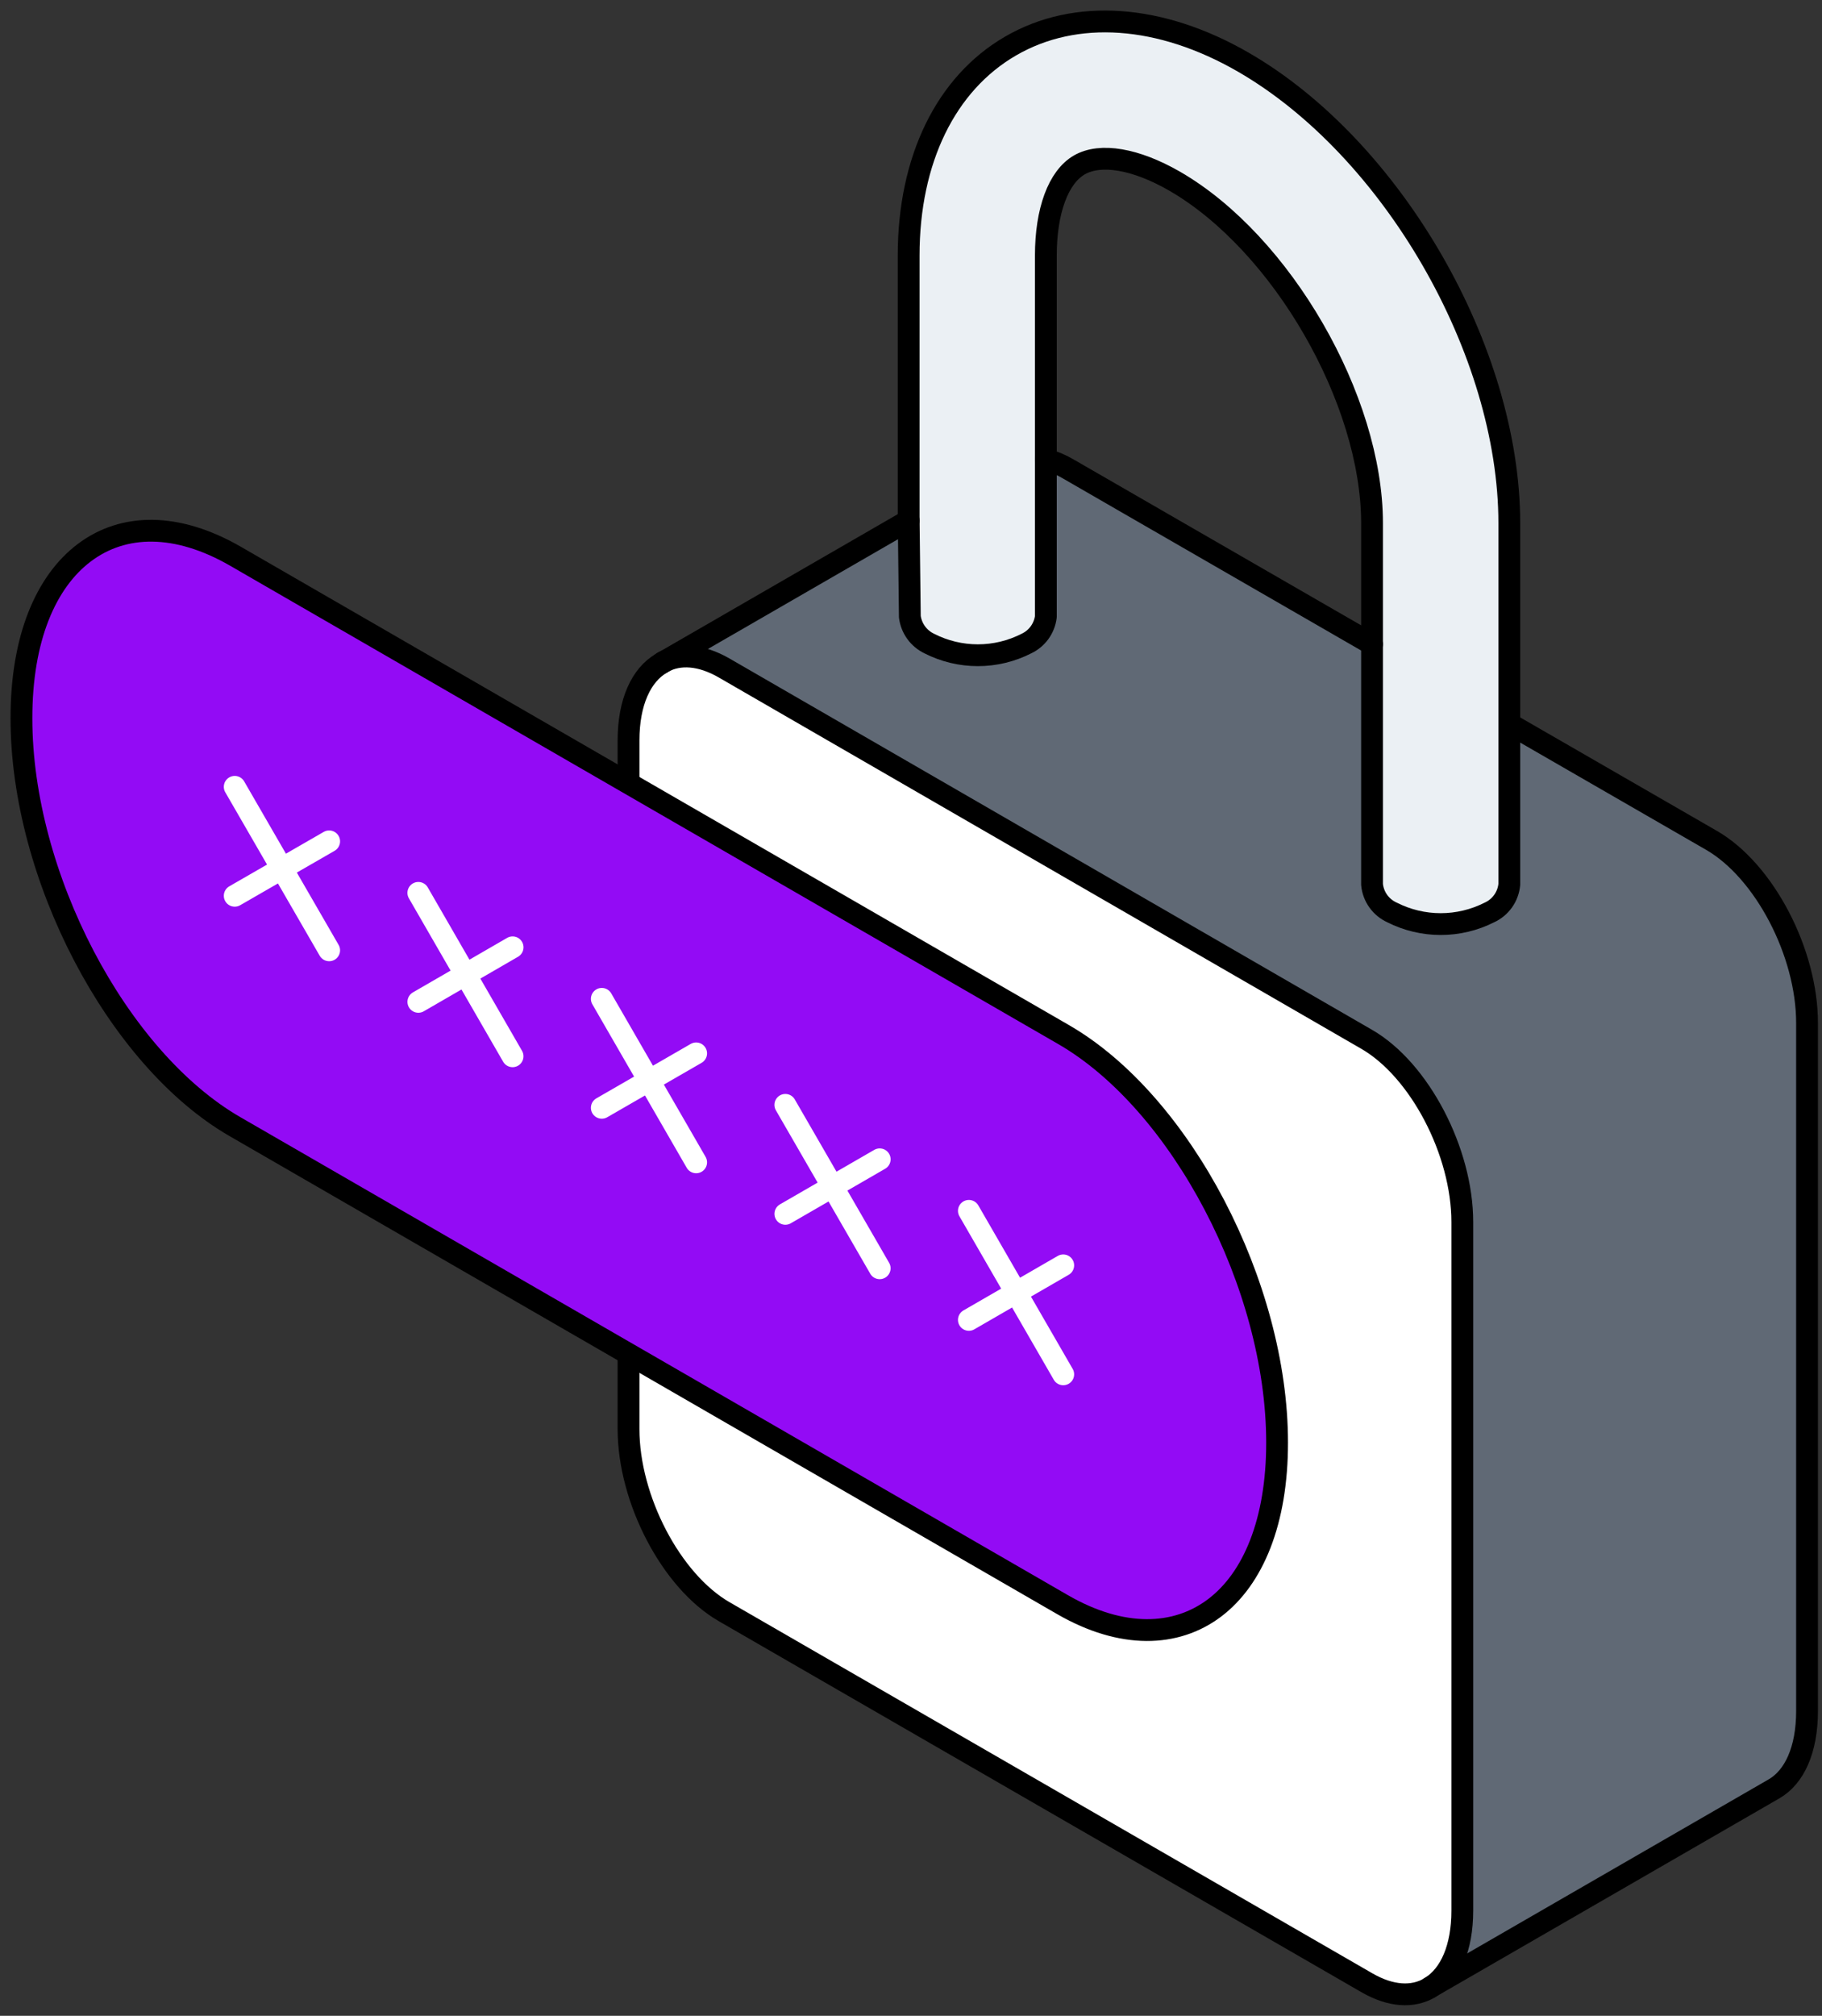 <?xml version="1.0" encoding="UTF-8"?>
<svg xmlns="http://www.w3.org/2000/svg" width="85" height="94" fill="none" viewBox="0 0 85 94">
  <rect x="0" y="0" width="85" height="94" fill="#333333" stroke="none"/>
  <path fill="#606975" d="m42.39 24.271-11.468 6.623c.771-.417 1.768-.358 2.856.267l29.999 17.311c2.461 1.423 4.456 5.236 4.456 8.517v32.107c0 1.75-.567 2.996-1.469 3.563l16.015-9.243c.943-.544 1.537-1.813 1.537-3.626V47.702c0-3.282-1.994-7.094-4.456-8.513l-9.433-5.439v7.493c-.026.281-.126.551-.29.781-.164.23-.386.413-.643.529-.703.355-1.479.54-2.267.54-.787 0-1.564-.185-2.266-.54-.258-.116-.481-.298-.646-.528-.165-.23-.266-.5-.292-.782V30.041L49.874 21.882c-.334-.2-.694-.353-1.07-.453v7.33c-.033.268-.134.523-.292.742-.159.219-.37.394-.614.509-.702.358-1.479.545-2.267.545-.788 0-1.565-.187-2.267-.545-.243-.116-.454-.292-.612-.51-.158-.218-.26-.473-.294-.741l-.068-4.487Z"></path>
  <path fill="#EBF0F4" d="M43.323 30.009c.702.358 1.479.545 2.267.545.788 0 1.565-.187 2.266-.545.244-.115.456-.29.614-.509.159-.219.259-.474.292-.742V11.914c0-2.081.585-3.663 1.564-4.225.979-.562 2.643-.286 4.442.757 4.986 2.883 9.211 10.186 9.211 15.951v16.844c.027.282.127.552.292.782.165.23.388.412.646.528.703.355 1.479.54 2.266.54.787 0 1.564-.185 2.267-.54.257-.117.479-.299.643-.529.164-.23.264-.5.29-.781V24.398c0-8.037-5.439-17.483-12.411-21.5C54.134.668 50.177.391 47.154 2.136c-3.023 1.745-4.764 5.317-4.764 9.778v16.844c.038.27.143.527.306.746.163.219.379.393.628.505Z"></path>
  <path fill="#fff" d="M48.772 63.082c-2.267-1.301-4.08-4.469-4.08-7.071 0-2.602 1.813-3.658 4.08-2.357 2.266 1.301 4.08 4.469 4.08 7.067 0 2.597-1.827 3.658-4.08 2.362ZM30.921 30.898l-.059.032c-.947.544-1.541 1.813-1.541 3.604V66.64c0 3.277 1.994 7.09 4.456 8.513L63.776 92.464c1.12.644 2.135.689 2.915.236l.072-.041c.907-.567 1.469-1.813 1.469-3.563V56.985c0-3.282-1.994-7.094-4.456-8.517L33.777 31.147c-1.088-.612-2.085-.671-2.856-.254v.004Z"></path>
  <path fill="#7F8996" d="M44.688 56.01c0 2.602 1.813 5.77 4.08 7.071 2.267 1.301 4.08.24 4.08-2.362s-1.813-5.766-4.08-7.067c-2.266-1.301-4.08-.245-4.08 2.357Z"></path>
  <path stroke="#000" stroke-linecap="round" stroke-linejoin="round" stroke-width="1.017" d="M66.75 92.659c.907-.567 1.469-1.813 1.469-3.563V56.985c0-3.282-1.994-7.094-4.456-8.517L33.778 31.147c-1.088-.625-2.085-.684-2.856-.267M30.863 30.925c-.947.544-1.541 1.813-1.541 3.604v32.111c0 3.277 1.994 7.09 4.456 8.513L63.776 92.464c1.12.644 2.135.689 2.915.236"></path>
  <path stroke="#000" stroke-linecap="round" stroke-linejoin="round" stroke-width="1.017" d="M44.688 56.01c0-2.602 1.813-3.658 4.08-2.357 2.267 1.301 4.08 4.47 4.08 7.067 0 2.597-1.813 3.658-4.08 2.362-2.266-1.296-4.08-4.47-4.08-7.071ZM48.772 63.081v7.556M66.678 92.7l16.087-9.284c.943-.544 1.537-1.813 1.537-3.626V47.701c0-3.282-1.994-7.094-4.456-8.513l-9.433-5.439M64.008 30.041 49.861 21.882c-.334-.2-.694-.353-1.07-.453M42.391 24.27l-11.527 6.654"></path>
  <path stroke="#000" stroke-linecap="round" stroke-linejoin="round" stroke-width="1.017" d="M42.39 24.271V11.914c0-4.46 1.732-8.019 4.764-9.773 3.033-1.754 6.981-1.473 10.847.757C64.959 6.914 70.412 16.361 70.412 24.398V41.242c-.026.281-.126.551-.29.781-.164.23-.386.413-.643.529-.703.355-1.479.54-2.267.54-.787 0-1.564-.185-2.266-.54-.258-.116-.481-.298-.646-.528-.165-.23-.266-.5-.292-.782V24.398c0-5.766-4.216-13.068-9.211-15.951-1.813-1.043-3.459-1.324-4.442-.757-.984.567-1.564 2.144-1.564 4.225v16.844c-.033.268-.134.523-.292.742-.159.219-.37.394-.614.509-.702.358-1.478.545-2.266.545s-1.565-.187-2.267-.545c-.243-.116-.454-.292-.612-.51-.158-.218-.26-.473-.294-.741l-.054-4.488Z"></path>
  <path fill="#930BF5" d="M49.584 48.236c5.508 3.173 9.972 11.713 9.972 19.038 0 3.676-1.115 6.346-2.919 7.706-1.804 1.36-4.297 1.41-7.053-.177L10.972 52.543c-5.512-3.173-9.972-11.713-9.972-19.038-.005-3.717 1.129-6.378 2.942-7.738 1.813-1.36 4.297-1.414 7.053.177l38.589 22.293Z"></path>
  <path stroke="#000" stroke-linecap="round" stroke-linejoin="round" stroke-width="1.017" d="M49.584 74.836 10.972 52.543c-5.512-3.173-9.972-11.713-9.972-19.038-.005-3.717 1.129-6.378 2.942-7.738 1.813-1.36 4.297-1.414 7.053.177l38.611 22.293c5.508 3.173 9.973 11.713 9.973 19.038 0 3.676-1.115 6.346-2.919 7.706-1.804 1.36-4.32 1.441-7.076-.145Z"></path>
  <path stroke="#fff" stroke-linecap="round" stroke-linejoin="round" stroke-width="1.017" d="m10.95 41.772 4.406-2.538M15.356 44.315l-4.406-7.624M19.517 46.718l4.397-2.543M23.913 49.256l-4.397-7.62M28.075 51.659l4.402-2.538M32.477 54.202l-4.402-7.624M36.638 56.604l4.402-2.543M41.039 59.142l-4.402-7.62M45.2 61.549l4.402-2.543M49.602 64.088l-4.402-7.624"></path>
</svg>
